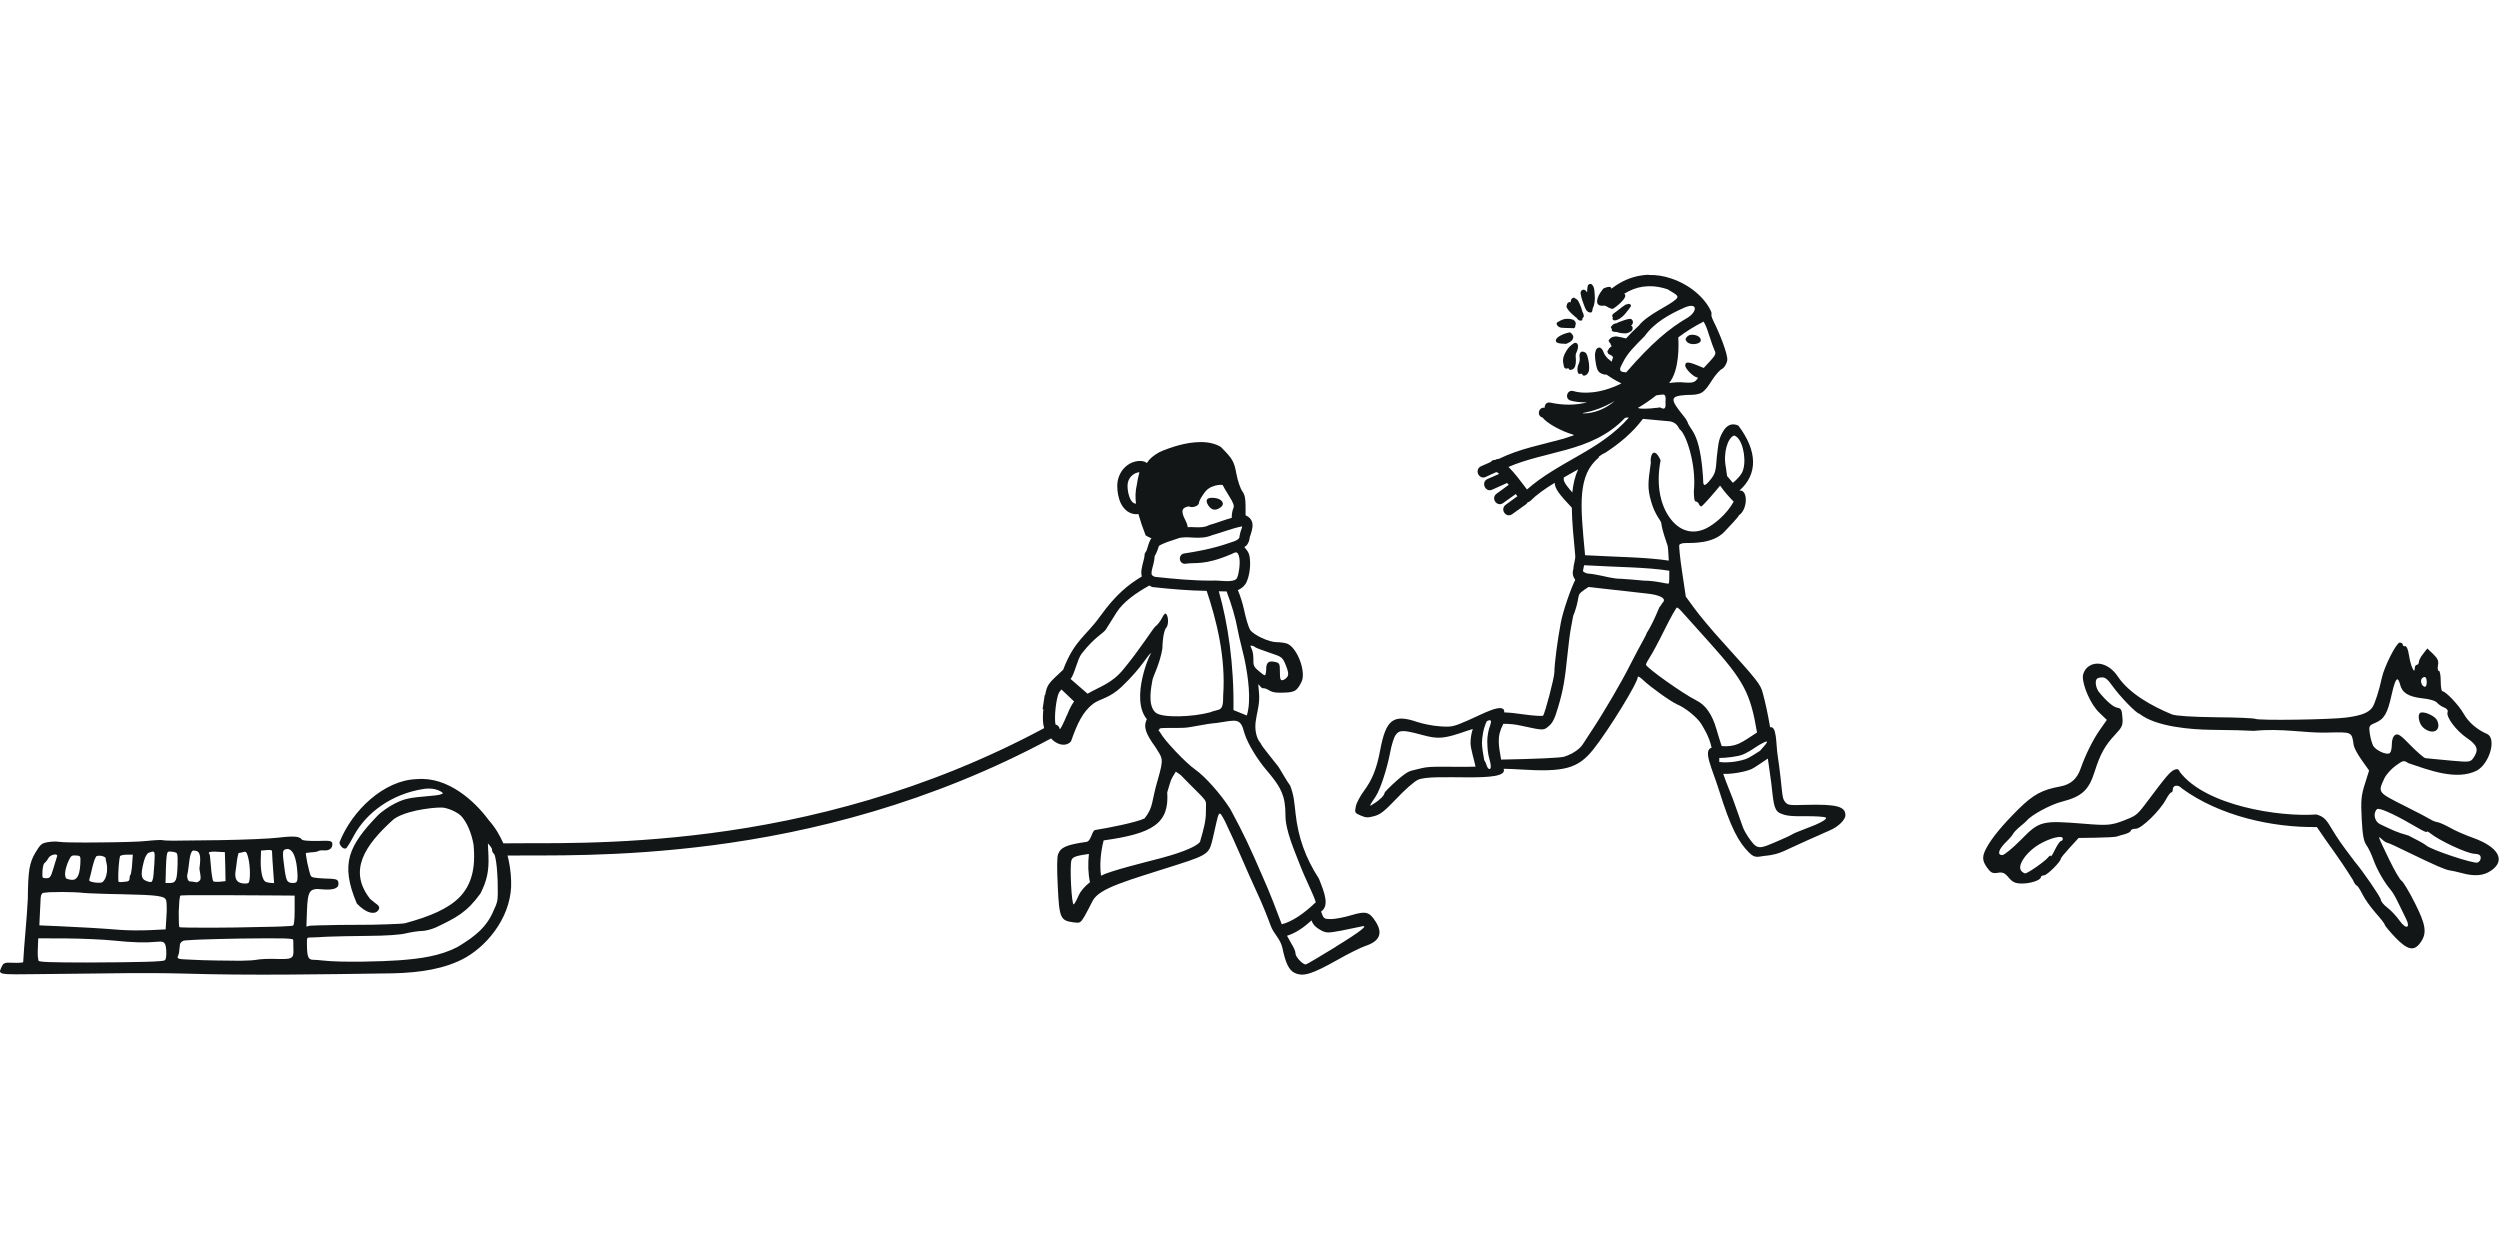 <?xml version="1.0" encoding="UTF-8" standalone="no"?><!DOCTYPE svg PUBLIC "-//W3C//DTD SVG 1.1//EN" "http://www.w3.org/Graphics/SVG/1.1/DTD/svg11.dtd"><svg width="100%" height="100%" viewBox="0 0 667 334" version="1.1" xmlns="http://www.w3.org/2000/svg" xmlns:xlink="http://www.w3.org/1999/xlink" xml:space="preserve" xmlns:serif="http://www.serif.com/" style="fill-rule:evenodd;clip-rule:evenodd;stroke-linejoin:round;stroke-miterlimit:2;"><g><path d="M356.363,252.588l-0,0.035c-4.183,2.566 -7.78,4.698 -7.987,4.698c-0.848,-0 -2.744,-2.034 -2.744,-2.957c0,-1.031 -1.094,-2.486 -2.257,-4.703c2.4,-0.751 4.4,-2.172 6.554,-4.097c0.384,1.358 1.575,2.132 2.641,2.71c1.329,0.671 1.719,0.671 5.374,0c2.183,-0.429 4.434,-0.893 5.001,-1.031c2.567,-0.716 0.459,1.031 -6.582,5.345Zm-14.392,-5.992c0,-0.04 -0.034,-0.069 -0.034,-0.104c-1.272,-3.385 -3.031,-8.089 -5.208,-12.936c-3.174,-7.345 -4.858,-11.011 -8.491,-17.714c-2.492,-3.913 -6.68,-8.657 -9.286,-10.473c-2.642,-1.851 -8.308,-7.849 -9.322,-9.797c-0.292,-0.435 -0.475,-0.682 -0.618,-0.865c0.148,0.08 0.315,0.052 0.401,-0.349c0.635,-0.258 4.537,-0.075 6.514,-0.184c1.97,-0.097 5.631,-1.065 8.582,-1.277c2.715,-0.39 4.337,-0.785 5.391,-0.539c1.054,0.246 1.587,1.14 2.108,3.248c1.054,3.346 3.948,7.551 5.592,9.505l1.455,1.753c2.492,3.14 3.936,5.345 3.902,10.616c-0.041,4.028 2.492,9.688 3.764,13.011c1.73,4.492 3.695,8.055 4.331,10.227c-3.168,3.03 -6.268,5.161 -9.081,5.878Zm-20.235,-30.181c0.034,2.526 -0.533,4.56 -1.587,8.227c-0.848,1.031 -3.798,2.526 -10.312,4.279c-4.326,1.14 -13.556,3.386 -16.082,4.71c-0.39,-2.785 -0.138,-6.171 0.699,-9.413c13.091,-1.816 17.537,-4.492 16.964,-12.828c0.533,-1.644 0.848,-3.139 1.369,-3.999l0.922,-1.524l1.307,0.923c7.946,8.164 6.645,5.924 6.72,9.625Zm-14.254,-35.028c0.172,-0.997 1.999,-4.32 2.641,-8.376c0.097,-3.604 0.665,-5.162 1.02,-5.523c0.59,-0.607 0.664,-2.607 0.109,-3.529c-0.327,-0.499 -0.608,-0.281 -1.238,0.922c-0.424,0.86 -1.232,1.891 -1.759,2.246c-0.527,0.39 -4.365,6.451 -8.559,11.475c-3.054,3.742 -6.187,4.526 -9.528,6.486l-4.543,-3.948c1.054,-1.18 1.793,-5.247 2.956,-6.743c3.621,-4.623 5.81,-5.385 6.48,-6.485c0.699,-1.071 1.959,-3.094 2.847,-4.526c1.754,-2.773 5.105,-5.162 8.726,-7.162c0.281,0.144 0.498,0.281 0.779,0.39c0.109,0.04 0.172,0.04 0.275,0.04c4.687,0.499 9.47,0.928 14.254,0.991c2.567,7.666 5.139,17.68 4.4,27.907c0.069,4.635 -0.985,3.42 -3.477,4.491c-4.544,1.249 -12.708,1.57 -14.507,0.109c-2.354,-1.965 -1.128,-7.201 -0.876,-8.765Zm-22.814,9.441l-0.034,0c-0.831,2.011 -1.667,3.696 -1.879,3.73c-0.086,-0.619 -0.504,-1.094 -1.146,-1.272c-0.389,-1.839 0.126,-6.898 0.951,-8.553c0.075,-0.109 0.499,-0.602 0.63,-0.785l3.381,3.208c-0.699,0.922 -1.226,1.994 -1.903,3.672Zm22.596,-38.453c0.149,-0.957 0.739,-2.384 0.779,-3.954c0.631,-1.071 0.951,-2.102 1.163,-2.778c1.307,-0.825 3.025,-1.289 4.887,-1.925l0.04,-0l0.035,-0.04c1.163,-0.424 2.566,-0.355 4.188,-0.247c1.552,0.075 3.346,0.103 5.099,-0.67c2.847,-0.785 5.425,-1.862 7.923,-2.32l0.034,-0l0,0.04c-0.034,-0 0,-0 0,0.023c-0.108,0.538 -0.492,1.323 -0.664,2.32c-0,0.069 -0.04,0.143 -0.04,0.218c-0,0.355 -0.069,0.464 -0.212,0.636c-0.103,0.149 -0.39,0.361 -0.739,0.538c-0.716,0.344 -1.794,0.596 -2.848,0.997c-3.563,1.175 -7.293,1.891 -11.023,2.464l-0.034,-0c-1.65,0.389 -1.295,2.881 0.424,2.738c2.607,-0.458 5.002,0.539 12.22,-2.566l-0.04,0.04c1.094,-0.642 1.444,-0.539 1.587,-0.43c0.138,0.069 0.453,0.498 0.596,1.323c0.315,1.633 -0.143,4.412 -0.567,5.346c-0.172,0.355 -0.355,0.492 -0.705,0.636c-0.389,0.171 -0.945,0.246 -1.61,0.286c-1.381,0.034 -3.065,-0.252 -4.652,-0.137c-4.961,-0 -9.957,-0.47 -14.953,-1.009c-0.567,-0.206 -0.739,-0.389 -0.848,-0.527c-0.074,-0.143 -0.109,-0.464 -0.04,-1.002Zm9.894,-17.28c1.02,0.528 2.75,-0.108 2.75,-1.036c0,-0.321 0.522,-1.318 1.186,-2.246c0.848,-1.278 1.696,-1.851 3.1,-2.246c0.533,-0.138 1.019,-0.212 1.369,-0.212c0.39,-0.034 0.642,-0 0.676,0.114c0.063,0.207 0.842,1.496 1.684,2.882c1.163,1.816 1.444,2.67 1.129,3.272c-0.206,0.429 -0.424,1.432 -0.424,2.217l0,0.321c-2.074,0.567 -4.045,1.386 -5.912,1.89c-0.069,0.035 -0.178,0.069 -0.241,0.098c-1.129,0.578 -2.395,0.578 -3.982,0.504c-0.487,-0.04 -1.054,-0.04 -1.615,-0c-0.035,-0.464 -0.212,-1.032 -0.602,-1.816c-1.478,-2.785 -0.739,-3.421 0.882,-3.742Zm14.816,40.477c1.025,4.818 1.936,11.332 0.676,15.325l-3.564,-1.455c0.184,-12.192 -1.512,-23.346 -3.907,-31.688c0.711,0.04 1.306,0.04 2.08,0.04c1.335,3.529 2.326,6.841 2.922,10.078c0.527,2.784 1.157,4.852 1.793,7.7Zm1.799,-3.312c0.389,0 0.836,0.149 1.02,0.355c0.171,0.184 1.902,0.86 3.838,1.496c3.438,1.14 3.546,1.214 4.429,3.386c0.67,1.678 0.779,2.463 0.424,3.03c-0.287,0.43 -0.843,0.86 -1.232,0.929c-0.63,0.137 -0.774,-0.253 -0.774,-2.178c0,-2.137 -0.108,-2.383 -1.128,-2.635c-1.828,-0.458 -2.532,0.034 -2.532,1.885c-0,0.894 -0.178,1.644 -0.384,1.644c-0.218,0 -1.129,-0.71 -2.046,-1.535c-1.409,-1.249 -0.813,-1.925 -1.054,-3.948c-0.212,-1.965 -1.094,-2.429 -0.561,-2.429Zm-46.039,66.745c-0.487,1.14 -1.055,2.177 -1.261,2.28c-0.567,0.355 -1.128,-10.399 -0.601,-11.797c0.315,-0.888 1.266,-1.174 4.646,-1.667c-0.281,2.636 -0.218,5.237 0.281,7.551c-1.444,1.14 -2.464,2.315 -3.065,3.633Zm-154.922,-0.888c0,2.32 -0.217,2.881 -0.979,4.491c-1.868,4.669 -4.967,7.162 -9.757,10.043c-4.681,2.424 -9.888,3.14 -15.766,3.564c-3.833,0.286 -15.097,0.641 -20.304,0.04c-0.602,-0.109 -1.691,-0.149 -2.43,-0.183c-0.389,-0 -0.67,-0.063 -0.882,-0.212c-0.206,-0.109 -0.355,-0.315 -0.453,-0.602c-0.252,-0.607 -0.326,-1.604 -0.349,-3.174c-0.04,-0.991 0,-1.495 0.097,-1.742c0.075,-0.108 0.144,-0.143 0.287,-0.183c0.137,-0.034 0.355,-0.034 0.63,-0.034c0.636,-0 2.607,-0.109 4.366,-0.212c1.764,-0.075 6.68,-0.184 10.908,-0.218c4.927,-0.034 8.622,-0.281 10.278,-0.71c1.409,-0.321 3.271,-0.602 4.119,-0.602c0.911,0 2.532,-0.43 3.695,-0.934c5.523,-2.635 8.308,-4.056 11.928,-9.086c1.731,-3.42 2.286,-6.056 2.12,-10.049l-0.149,-3.311l0.631,0.744c0.183,0.218 0.315,0.505 0.464,0.751c-0.041,0.573 0.206,1.065 0.63,1.421c0.109,0.326 0.212,0.573 0.286,0.968c0.315,1.461 0.487,3.42 0.596,6.239c0.034,1.243 0.034,2.206 0.034,2.956l0,0.035Zm-53.67,-2.854c-0.109,0.109 -0.218,0.184 -0.349,0.253c-0.184,0.028 -0.39,0.068 -0.631,0.068c-0.389,0 -0.676,-0.04 -0.922,-0.137c-0.241,-0.109 -0.424,-0.258 -0.596,-0.464c-0.286,-0.504 -0.493,-1.427 -0.71,-2.997c-0.35,-2.463 -0.487,-3.775 -0.413,-4.486c0,-0.355 0.098,-0.538 0.206,-0.647c0.109,-0.137 0.281,-0.212 0.533,-0.286l0.029,-0c0.384,-0.109 0.71,-0.069 1.025,0.108c0.316,0.178 0.596,0.47 0.871,0.888c0.499,0.894 0.888,2.281 1.066,4.143c0.063,0.848 0.137,1.529 0.137,2.062c0,0.819 -0.074,1.249 -0.246,1.495Zm-0.533,7.592c0,1.42 -0.034,2.463 -0.132,3.099c-0.04,0.321 -0.108,0.573 -0.143,0.75c-0.074,0.184 -0.149,0.247 -0.212,0.247c0,-0 -0.068,0.034 -0.143,0.034c-0.069,0.035 -0.178,0.035 -0.315,0.035c-0.252,0.04 -0.636,0.074 -1.054,0.074c-0.883,0.075 -2.08,0.109 -3.484,0.149c-2.858,0.069 -6.554,0.138 -10.243,0.206c-3.661,0.04 -7.356,0.075 -10.175,0.04c-1.404,0 -2.567,0 -3.415,-0.04c-0.452,0 -0.773,-0.034 -1.019,-0.034c-0.144,-0 -0.241,-0.034 -0.316,-0.034c-0.068,-0 -0.108,-0.041 -0.108,-0.041c0.04,0.041 -0,0 -0,-0.028c-0.035,-0.069 -0.069,-0.178 -0.069,-0.292c-0.035,-0.247 -0.063,-0.562 -0.063,-0.957c-0.035,-0.785 -0.035,-1.816 -0.035,-2.888c0.035,-1.031 0.098,-2.062 0.167,-2.887c0.04,-0.39 0.108,-0.711 0.149,-0.968c0.034,-0.098 0.068,-0.207 0.068,-0.281c0.04,-0.075 0.063,-0.097 0.04,-0.075c0,0 0.023,-0.022 0.058,-0.022c0.04,-0 0.109,-0 0.217,-0.041c0.172,0 0.459,-0.034 0.877,-0.034c0.773,-0.04 2.011,-0.04 3.838,-0.04l0.035,-0c3.695,-0 9.854,-0 19.92,0.074l5.557,0.041l0,3.913Zm-0.63,12.403c-0.206,0.246 -0.533,0.424 -1.123,0.533c-0.596,0.069 -1.409,0.109 -2.567,0.069c-2.291,-0.109 -5.041,-0 -6.13,0.246c-0.555,0.109 -2.074,0.183 -4.044,0.223c-1.937,0 -4.332,-0.04 -6.686,-0.074c-2.361,-0.04 -4.647,-0.109 -6.405,-0.212c-0.917,-0.034 -1.656,-0.075 -2.218,-0.109c-0.286,-0.034 -0.532,-0.074 -0.699,-0.074c-0.183,-0.035 -0.292,-0.069 -0.326,-0.069c-0.206,-0.075 -0.315,-0.178 -0.39,-0.287c-0.023,-0.108 -0.023,-0.217 0.04,-0.315c0.178,-0.321 0.35,-0.934 0.384,-1.461c0.075,-0.504 0.143,-1.249 0.184,-1.678c-0,-0.172 0.108,-0.396 0.275,-0.602c0.183,-0.183 0.423,-0.355 0.67,-0.47c0.034,0 0.218,-0.034 0.458,-0.068c0.241,-0.04 0.596,-0.04 1.02,-0.075c0.848,-0.074 1.971,-0.109 3.34,-0.172c2.784,-0.109 6.445,-0.183 10.318,-0.258c5.873,-0.063 9.43,-0.097 11.504,-0.034c1.06,0.034 1.73,0.075 2.154,0.143c0.207,0.04 0.35,0.109 0.424,0.149l0.063,0.035c0.035,0.32 0.035,0.997 0.035,1.461c-0,0.784 0.034,1.461 0.034,1.959c-0.034,0.493 -0.109,0.888 -0.315,1.14Zm-31.075,-20.522c-0.177,0.356 -0.349,0.527 -0.601,0.671c-0.241,0.109 -0.562,0.177 -0.98,0.177l-1.163,0l0.109,-4.062c0.034,-1.421 0.103,-2.492 0.206,-3.208c0.069,-0.361 0.109,-0.607 0.178,-0.779c0.074,-0.183 0.137,-0.252 0.206,-0.292c0.109,-0.035 0.355,-0.075 0.67,-0.035c0.287,0 0.602,0.035 0.917,0.109c0.39,0.109 0.596,0.183 0.739,0.355c0.109,0.218 0.183,0.573 0.206,1.289c0,0.464 -0.023,1.066 -0.023,1.885c-0.074,2.028 -0.183,3.237 -0.464,3.89Zm-2.503,9.832l-0.207,3.385l-4.188,0.207c-2.36,0.114 -5.912,0.074 -7.883,-0.069c-5.248,-0.424 -11.046,-0.751 -16.677,-0.997c-2.676,-0.109 -4.83,-0.206 -4.927,-0.206l-0,-0.504c-0,-0.396 0.034,-0.894 0.068,-1.461c0.063,-1.14 0.172,-3.065 0.207,-4.28c-0,-0.854 0.074,-1.386 0.172,-1.776c0.143,-0.355 0.292,-0.539 0.532,-0.647c0.075,-0 0.281,-0.063 0.568,-0.063c0.28,-0.04 0.664,-0.075 1.088,-0.109c0.842,-0.04 1.936,-0.04 3.054,-0.04l-0,-0.035c2.291,0 4.795,0.109 6.021,0.247c0.458,0.074 1.765,0.108 3.592,0.183c1.833,0.069 4.119,0.143 6.48,0.172c5.03,0.109 7.98,0.218 9.676,0.464c0.848,0.149 1.404,0.281 1.759,0.464c0.35,0.212 0.493,0.43 0.602,0.716c0.063,0.218 0.137,0.854 0.137,1.639c0.035,0.819 0,1.781 -0.074,2.71Zm-0.132,10.977c-0.075,0.355 -0.183,0.601 -0.281,0.635c-0.034,0.035 -0.218,0.075 -0.424,0.149c-0.252,0.035 -0.601,0.069 -1.025,0.109c-0.842,0.063 -2.04,0.138 -3.696,0.172c-3.305,0.109 -8.307,0.143 -15.485,0.183c-4.922,0 -8.13,-0.04 -10.164,-0.108c-0.991,-0.041 -1.73,-0.075 -2.194,-0.149c-0.206,-0.035 -0.384,-0.075 -0.521,-0.098c-0.109,-0.04 -0.178,-0.109 -0.178,-0.109c-0.034,-0.04 -0.075,-0.183 -0.097,-0.395c-0.041,-0.218 -0.075,-0.464 -0.109,-0.745c-0.04,-0.613 -0.04,-1.398 -0,-2.148l0.109,-2.699l7.556,0.029c4.228,0.034 9.929,0.292 12.604,0.573c5.174,0.539 8.445,0.602 11.504,0.321c0.705,-0.075 1.163,-0.075 1.478,0.034c0.316,0.075 0.499,0.212 0.642,0.539l0.029,-0c0.252,0.458 0.355,1.495 0.355,2.458c0,0.464 -0.034,0.893 -0.103,1.249Zm-32.943,-23.095c0.029,-0.538 0.098,-1.071 0.207,-1.466c0.04,-0.212 0.109,-0.355 0.172,-0.493c0.074,-0.143 0.108,-0.218 0.143,-0.218c0.183,-0.103 0.355,-0.32 0.533,-0.532c0.206,-0.253 0.389,-0.533 0.521,-0.78c0.252,-0.504 0.922,-0.859 1.478,-0.968c0.327,-0.04 0.567,-0.04 0.71,0.035c0.063,0.04 0.104,0.108 0.138,0.148c0.034,0.069 0.034,0.138 -0,0.247l-0,0.034c-0.075,0.281 -0.521,1.713 -0.98,3.214c-0.355,1.238 -0.607,1.92 -0.882,2.24c-0.109,0.172 -0.246,0.247 -0.424,0.321c-0.137,0.035 -0.355,0.075 -0.63,0.075c-0.281,-0 -0.499,-0.04 -0.636,-0.075c-0.143,0 -0.252,-0.074 -0.287,-0.149c-0.097,-0.206 -0.097,-0.67 -0.063,-1.633Zm7.036,-2.927c0.281,-0.602 0.487,-0.957 0.779,-1.14c0.241,-0.172 0.556,-0.172 1.123,-0.138l0.034,0c0.487,0.04 0.779,0.069 0.911,0.178c0.075,0.069 0.143,0.143 0.184,0.281c0.034,0.108 0.068,0.292 0.068,0.538c0,0.321 0,0.745 -0.034,1.324c-0.109,1.85 -0.424,3.065 -0.991,3.666c-0.281,0.321 -0.63,0.504 -1.089,0.504c-0.424,0.023 -0.945,-0.074 -1.552,-0.292c-0.172,-0.069 -0.275,-0.246 -0.35,-0.533c-0.097,-0.28 -0.097,-0.676 -0.074,-1.1c0.109,-0.933 0.424,-2.108 0.991,-3.288Zm5.563,4.784c0.143,-0.539 0.527,-2 0.808,-3.289c0.171,-0.636 0.349,-1.237 0.521,-1.701c0.109,-0.247 0.218,-0.47 0.292,-0.613c0.063,-0.138 0.132,-0.247 0.172,-0.247c0.143,-0.109 0.384,-0.143 0.636,-0.143l-0,-0.029c0.418,0 0.876,0.063 1.226,0.207c0.183,0.074 0.315,0.149 0.424,0.212c0.109,0.074 0.143,0.183 0.178,0.217c-0,0.321 0.103,0.894 0.246,1.387c0.109,0.504 0.177,1.042 0.143,1.604c0,0.825 -0.177,1.644 -0.424,2.286c-0.286,0.636 -0.636,1.1 -0.991,1.249c-0.172,0.034 -0.487,0.069 -0.871,0.069c-0.389,-0 -0.848,-0.035 -1.237,-0.109c-0.665,-0.144 -1.02,-0.252 -1.163,-0.39c-0.069,-0.034 -0.069,-0.109 -0.069,-0.218c-0,-0.137 0.034,-0.286 0.109,-0.492Zm7.671,-2c0.029,-0.785 0.103,-1.604 0.172,-2.28c0.074,-0.676 0.149,-1.249 0.246,-1.535c0,-0.069 0.035,-0.109 0.144,-0.178c0.074,-0.029 0.206,-0.103 0.389,-0.138c0.315,-0.108 0.774,-0.148 1.266,-0.148l1.616,-0l-0.172,2.463c-0.034,0.751 -0.109,1.421 -0.218,1.925c-0.034,0.281 -0.063,0.493 -0.097,0.642c-0,0.068 -0.034,0.143 -0.075,0.177c0,0.069 -0.034,0.103 0,0.069c-0.108,0.109 -0.177,0.287 -0.252,0.498c-0.023,0.184 -0.063,0.43 -0.063,0.677c0,0.217 -0.068,0.355 -0.212,0.504c-0.109,0.109 -0.28,0.206 -0.527,0.206c-0.492,0.04 -1.088,0.109 -1.415,0.149c-0.24,0.034 -0.63,-0 -0.773,-0.075c-0.029,-0.034 -0.029,-0.108 -0.029,-0.212c-0.034,-0.143 -0.034,-0.389 -0.034,-0.676c-0.035,-0.538 -0,-1.283 0.034,-2.068Zm6.76,-2.389c0.172,-0.676 0.379,-1.243 0.631,-1.633c0.206,-0.395 0.458,-0.687 0.664,-0.75c0.355,-0.143 0.63,-0.252 0.848,-0.292c0.206,-0.075 0.39,-0.035 0.487,-0c0.075,0.04 0.143,0.109 0.218,0.32c0.034,0.184 0.069,0.465 0.069,0.86c-0,0.538 -0.035,1.249 -0.104,2.171c-0.149,2.349 -0.246,3.604 -0.464,4.205c-0.097,0.327 -0.206,0.43 -0.349,0.499c-0.138,0.04 -0.35,0.04 -0.665,-0.035c-0.532,-0.137 -0.922,-0.32 -1.237,-0.527c-0.281,-0.223 -0.459,-0.504 -0.556,-0.899c-0.218,-0.745 -0.04,-1.994 0.458,-3.919Zm11.854,2.143c0.074,-0.539 0.172,-1.249 0.246,-1.891c0.144,-1.358 0.35,-2.251 0.602,-2.744c0.103,-0.258 0.246,-0.39 0.389,-0.464c0.172,-0.075 0.316,-0.075 0.556,-0c0.315,0.034 0.567,0.109 0.779,0.246c0.178,0.144 0.35,0.355 0.459,0.711c0.24,0.681 0.24,1.822 -0.035,3.85l0,0.034c0.144,1.043 0.35,1.828 0.315,2.429c0,0.281 -0.074,0.527 -0.246,0.711c-0.143,0.183 -0.384,0.32 -0.773,0.464c-0.39,-0.069 -0.774,-0.109 -1.089,-0.178c-0.355,-0.04 -0.642,-0.074 -0.779,-0.074c-0.103,-0 -0.212,-0.029 -0.315,-0.172c-0.109,-0.115 -0.178,-0.287 -0.252,-0.47c-0.132,-0.39 -0.172,-0.922 -0.069,-1.312c0.069,-0.183 0.143,-0.613 0.212,-1.14Zm5.706,-4.709c0.315,-0.109 0.98,-0.184 1.937,-0.109l2.142,0.109l0.109,3.849l0.063,3.891l-1.369,0.137c-0.424,0.034 -0.808,0.069 -1.163,0.034c-0.35,0 -0.59,-0.074 -0.699,-0.108c0.034,-0 -0,-0.029 -0.04,-0.104c-0.035,-0.034 -0.069,-0.108 -0.109,-0.217c-0.057,-0.212 -0.132,-0.493 -0.166,-0.82c-0.149,-0.676 -0.246,-1.535 -0.315,-2.492c-0.075,-0.928 -0.149,-1.816 -0.218,-2.452c-0.034,-0.332 -0.074,-0.613 -0.097,-0.825c-0,-0.069 -0.04,-0.177 -0.04,-0.217c-0.035,-0.035 -0.035,-0.075 -0.035,-0.109l0,-0.029l-0.034,0l-0,-0.034c-0.149,-0.149 -0.218,-0.258 -0.184,-0.321c0,-0.075 0.075,-0.109 0.218,-0.183Zm6.892,5.345c0.109,-0.602 0.287,-2.034 0.424,-3.174c0.069,-0.527 0.178,-1.066 0.281,-1.421c0.034,-0.183 0.069,-0.321 0.109,-0.43c0.034,-0.034 0.069,-0.074 0.069,-0.109c0.108,0 0.28,-0.028 0.498,-0.063c0.206,-0.04 0.487,-0.108 0.739,-0.183c0.206,-0.074 0.35,-0.074 0.458,-0.074c0.172,0.04 0.281,0.109 0.413,0.32c0.143,0.258 0.252,0.648 0.424,1.249c0.286,1.141 0.458,2.785 0.458,4.131c0,0.716 -0.034,1.324 -0.109,1.793c-0.034,0.247 -0.097,0.453 -0.131,0.602c-0.075,0.143 -0.144,0.206 -0.184,0.246c-0.068,0.035 -0.349,0.109 -0.63,0.143c-0.315,0 -0.699,0 -1.054,-0.074c-0.676,-0.109 -1.163,-0.39 -1.478,-0.894c-0.287,-0.492 -0.384,-1.203 -0.287,-2.062Zm6.829,-5.775l1.479,-0.109l-0,-0.023l0.034,0c0.705,-0.04 1.088,-0.04 1.237,0.063c0.109,0.034 0.132,0.069 0.172,0.218c0.035,0.097 0.035,0.281 0.035,0.492c-0,0.573 0.143,2.607 0.286,4.595l0.246,3.461l-1.271,-0.103c-0.562,-0.069 -0.911,-0.178 -1.163,-0.39c-0.281,-0.218 -0.453,-0.573 -0.665,-1.175c-0.281,-0.825 -0.527,-2.784 -0.464,-4.319l0.074,-2.71Zm233.691,-97.71c-0.424,1.753 -0.458,3.454 -0.252,5.173c-0.63,-0.04 -1.054,-0.395 -1.512,-1.249c-0.453,-0.894 -0.739,-2.28 -0.739,-3.535c-0,-2.057 1.512,-3.454 3.174,-3.626c-0.149,0.71 -0.499,1.885 -0.671,3.237Zm63.737,116.742c-1.73,-2.71 -2.607,-2.956 -6.549,-1.776c-1.867,0.561 -4.291,1.031 -5.379,1.031c-1.902,0 -1.977,-0.074 -2.676,-1.999c2.252,-1.57 0.98,-4.916 -0.567,-8.766c-3.627,-5.632 -5.523,-11.011 -6.228,-17.319c-0.349,-3.025 -0.389,-4.744 -1.443,-7.517c-0.774,-0.968 -2.957,-4.852 -3.209,-5.133c-0.24,-0.321 -1.369,-1.707 -2.492,-3.139c-1.163,-1.421 -2.079,-2.699 -2.079,-2.848c-0,-0.143 -0.596,-0.71 -0.911,-1.495c-1.696,-4.205 0.773,-7.345 0.383,-11.94l-0.212,-2.526l0.992,1.065c1.896,-0.034 1.684,1.215 4.537,1.215c4.154,0 4.675,-0.246 5.981,-2.819c1.37,-2.641 -1.088,-9.189 -3.798,-10.266c-0.567,-0.206 -1.828,-0.39 -2.75,-0.39c-2.143,0 -6.228,-1.925 -7.144,-3.311c-0.39,-0.602 -1.129,-3.031 -1.61,-5.346c-0.39,-1.781 -0.957,-3.557 -1.662,-5.276c0.075,-0.034 0.109,-0.034 0.184,-0.034c0.836,-0.396 1.684,-1.066 2.142,-2.063c0.808,-1.787 1.226,-4.595 0.774,-7.058c-0.178,-0.894 -0.774,-1.61 -1.375,-2.28c0.212,-0.178 0.493,-0.287 0.676,-0.533c0.481,-0.613 0.796,-1.467 0.796,-2.355l0,0.247c0.075,-0.356 0.464,-1.249 0.642,-2.281c0.097,-0.498 0.172,-1.1 -0.034,-1.776c-0.218,-0.676 -0.74,-1.323 -1.444,-1.644c-0.069,-0.074 -0.178,-0.074 -0.287,-0.109c0.035,-4.377 -0.063,-5.311 -0.876,-6.451c-0.527,-0.71 -1.232,-2.807 -1.581,-4.658c-0.596,-3.322 -1.02,-3.999 -4.154,-7.172c-1.684,-0.997 -3.695,-1.353 -5.804,-1.278c-3.523,0.074 -7.362,1.278 -10.524,2.635c-1.765,1.032 -2.578,1.673 -3.415,2.957c-0.143,-0.144 -0.315,-0.247 -0.458,-0.321c-0.458,-0.178 -0.882,-0.247 -1.306,-0.247c-3.443,0 -6.119,3.065 -6.119,6.623c0,1.61 0.281,3.352 1.02,4.813c0.773,1.501 2.177,2.778 4.079,2.778c0.183,0 0.349,-0.068 0.533,-0.068c0.521,1.85 1.163,3.746 1.936,5.7c0.206,0.183 0.98,0.539 1.576,0.819c-0.132,0.109 -0.241,0.218 -0.315,0.356c-0.739,1.535 -0.808,2.744 -1.232,3.248c-0.206,0.281 -0.355,0.602 -0.315,0.922c-0,0.682 -0.562,2.177 -0.814,3.81c-0.097,0.579 -0.063,1.18 0.075,1.828c-3.518,2.137 -6.829,4.663 -11.086,10.581c-3.907,5.449 -6.898,6.411 -9.889,14.289c-3.913,3.667 -4.262,3.81 -4.823,6.806l-0.109,-0.04c-0.166,1.249 -0.35,2.498 -0.556,3.741l0.206,0.075c0,0.252 -0.034,0.355 -0.069,0.607c-0.137,1.936 -0.063,3.277 0.281,4.394c-31.791,17.044 -63.175,24.675 -89.036,28.033c-25.552,3.317 -45.157,2.532 -55.257,2.71c-0.917,-2.063 -2.074,-4.137 -3.873,-6.171l-0.035,-0.034c-3.695,-5.053 -10.879,-11.613 -19.038,-10.937c-0.04,0 -0.074,-0.04 -0.108,-0.04l-0,0.04l-0.041,0c-8.828,0.286 -17.307,8.445 -20.619,16.855l0,0.034c0,0.47 0.287,0.923 0.636,1.255c0.172,0.172 0.356,0.315 0.562,0.355c0.177,0.063 0.389,0.063 0.567,-0.04c0.097,-0.068 0.172,-0.177 0.315,-0.389c0.138,-0.184 0.315,-0.43 0.498,-0.751c0.384,-0.607 0.797,-1.392 1.261,-2.24c3.208,-5.958 9.928,-11.16 18.791,-12.484c1.553,-0.172 2.607,-0.063 3.77,0.396c0.527,0.252 0.882,0.429 1.014,0.573c0.109,0.108 0.143,0.171 0.143,0.212c0,-0 0,0.034 -0.068,0.108c-0.109,0.075 -0.459,0.207 -0.946,0.321c-0.498,0.109 -1.203,0.178 -2.045,0.252c-6.056,0.527 -7.001,0.711 -9.751,2.063c-1.547,0.785 -3.621,2.205 -4.612,3.248c-3.793,3.948 -6.296,7.162 -7.316,10.685c-0.98,3.529 -0.458,7.413 1.793,12.724l0,0.035l0.035,-0c1.163,1.249 2.4,2.062 3.454,2.354c0.522,0.138 0.98,0.138 1.404,0.035c0.424,-0.143 0.773,-0.424 0.98,-0.854c0.143,-0.218 0.143,-0.464 0.074,-0.642c-0.074,-0.217 -0.206,-0.389 -0.424,-0.572c-0.412,-0.356 -1.128,-0.82 -1.965,-1.57c-2.956,-3.776 -3.317,-7.305 -2.011,-10.794c1.335,-3.495 4.326,-6.875 8.067,-10.261c1.226,-1.105 3.729,-1.959 6.296,-2.538c2.567,-0.527 5.208,-0.819 6.72,-0.785c0.779,0 1.868,0.321 2.922,0.785c1.02,0.464 1.971,1.072 2.429,1.61c1.478,1.713 2.607,4.383 3.163,7.442c0.636,6.451 -0.59,10.765 -3.621,13.974c-3.059,3.168 -7.952,5.236 -14.638,7.052c-0.533,0.109 -2.292,0.218 -4.721,0.287c-2.389,0.108 -5.414,0.143 -8.513,0.143c-3.065,-0 -5.987,0.034 -8.199,0.109c-1.128,-0 -2.045,0.04 -2.75,0.074c-0.349,0 -0.63,0.029 -0.847,0.029c-0.207,0.034 -0.35,0.034 -0.413,0.034l-0.882,0.218l0.143,-4.131c0.097,-2.744 0.281,-4.314 0.836,-5.099c0.287,-0.395 0.642,-0.601 1.163,-0.71c0.493,-0.115 1.163,-0.115 2.011,-0c1.473,0.143 2.601,0.069 3.375,-0.183c0.355,-0.138 0.63,-0.321 0.848,-0.602c0.172,-0.246 0.206,-0.567 0.172,-0.934c-0.035,-0.206 -0.075,-0.418 -0.172,-0.561c-0.109,-0.184 -0.287,-0.287 -0.533,-0.361c-0.527,-0.143 -1.404,-0.218 -3.025,-0.247c-1.404,-0.068 -2.286,-0.143 -2.847,-0.252c-0.287,-0.074 -0.459,-0.137 -0.602,-0.246c-0.103,-0.075 -0.212,-0.183 -0.246,-0.321c-0.207,-0.498 -0.596,-1.999 -0.883,-3.357c-0.137,-0.676 -0.24,-1.312 -0.315,-1.816c-0.034,-0.247 -0.074,-0.464 -0.074,-0.602l-0,-0.183c0.04,-0.035 0.074,-0.035 0.109,-0.035c0.109,-0.028 0.206,-0.028 0.355,-0.063c0.275,-0.04 0.63,-0.074 1.014,-0.108c0.39,-0 0.813,-0.075 1.129,-0.109c0.349,-0.075 0.601,-0.138 0.773,-0.247c0.074,-0.04 0.292,-0.114 0.567,-0.149c0.247,-0.034 0.562,-0.034 0.848,0c0.705,0.035 1.261,-0.074 1.65,-0.355c0.424,-0.28 0.63,-0.75 0.63,-1.312c0,-0.217 -0.028,-0.395 -0.137,-0.538c-0.109,-0.149 -0.275,-0.212 -0.567,-0.287c-0.522,-0.109 -1.513,-0.109 -3.306,-0.034c-1.123,-0 -2.108,-0 -2.847,-0.075c-0.384,-0.034 -0.665,-0.068 -0.917,-0.143c-0.109,0 -0.172,-0.028 -0.246,-0.063c-0.069,0 -0.069,-0.04 -0.069,-0.04c-0.315,-0.464 -0.883,-0.745 -1.868,-0.819c-0.98,-0.075 -2.36,-0 -4.36,0.246c-2.188,0.281 -9.189,0.573 -15.526,0.676c-7.035,0.075 -10.667,0.143 -12.627,0.143c-1.976,0 -2.326,-0.068 -2.859,-0.143c-0.24,-0.063 -0.847,-0.063 -1.586,0c-0.774,0.035 -1.719,0.109 -2.665,0.218c-1.73,0.212 -7.218,0.355 -12.46,0.389c-2.607,0.041 -5.174,0.041 -7.179,0c-1.02,0 -1.902,-0.034 -2.572,-0.068c-0.676,-0.04 -1.158,-0.075 -1.341,-0.109c-0.556,-0.103 -1.793,-0.063 -2.813,0.109c-0.773,0.143 -1.306,0.28 -1.764,0.676c-0.447,0.389 -0.837,1.002 -1.479,2.034c-0.836,1.386 -1.329,2.635 -1.644,4.451c-0.281,1.851 -0.389,4.24 -0.424,7.981c-0.218,4.881 -1.02,12.409 -1.237,16.895c-0.069,-0 -0.132,0.034 -0.281,0.074c-0.178,0.029 -0.418,0.029 -0.665,0.063c-0.532,0.035 -1.163,0.035 -1.793,0c-1.128,-0.034 -1.73,-0.063 -2.154,0.109c-0.206,0.075 -0.384,0.184 -0.521,0.356c-0.109,0.183 -0.218,0.395 -0.35,0.641c-0.109,0.292 -0.252,0.539 -0.326,0.756c-0.063,0.207 -0.132,0.419 -0.063,0.602c0.097,0.172 0.28,0.281 0.561,0.39c0.275,0.074 0.699,0.137 1.306,0.177c2.349,0.143 7.46,-0.04 18.053,-0.103c8.37,-0.074 18.963,-0.321 29.31,-0.034c18.161,0.527 35.864,0.206 55.641,-0.075c7.219,-0.183 13.905,-1.174 19.324,-4.205c6.618,-3.816 12.501,-11.831 12.141,-20.419l-0,-0.034c-0.064,-2.429 -0.419,-4.635 -0.946,-6.772c10.061,-0.109 29.35,0.533 54.513,-2.71c26.262,-3.403 58.145,-11.131 90.497,-28.536c0.178,0.171 0.304,0.343 0.51,0.521c1.696,1.432 3.666,1.57 4.795,0.292c1.684,-4.812 3.163,-7.946 5.913,-10.049c1.862,-1.386 4.319,-1.426 7.631,-4.566c5.809,-5.517 7.081,-8.937 7.917,-8.937c-0.349,-0.258 -5.729,12.226 -1.226,17.6c-0.991,2.102 -0.286,3.884 2.315,7.488c1.839,3.025 2.326,2.738 0.607,8.691c-1.759,5.878 -1.054,7.161 -3.523,10.301c-2.149,1.065 -9.751,2.566 -13.2,3.099c-0.837,0.138 -1.054,2.996 -2.315,3.168c-5.282,0.751 -6.869,1.421 -7.568,3.312c-0.292,0.722 -0.315,4.033 -0.074,8.559c0.389,8.445 0.704,9.121 4.119,9.585c1.793,0.246 1.936,0.172 2.956,-1.495c0.567,-1.003 1.547,-2.854 2.177,-4.131c1.765,-3.604 9.436,-5.494 23.02,-9.871c8.307,-2.647 8.164,-3.106 9.121,-7.064c1.718,-7.271 1.369,-7.872 3.231,-4.378c3.208,6.698 5.706,12.902 8.238,18.345c1.937,4.137 3.1,7.236 3.942,9.482c0.802,2.251 2.607,3.454 3.162,6.09c0.78,3.815 1.731,5.815 3.174,6.485c2.326,1.14 4.601,0.43 11.688,-3.558c2.738,-1.564 6.015,-3.173 7.241,-3.597c3.804,-1.255 4.721,-3.352 2.785,-6.417Z" style="fill:#121617;fill-rule:nonzero;"/><path d="M325.672,135.342c1.272,-0.928 0.355,-2.28 -1.622,-2.492c-2.033,-0.218 -2.629,0.492 -1.684,1.988c0.882,1.323 2.011,1.501 3.306,0.504Z" style="fill:#121617;fill-rule:nonzero;"/><path d="M471.661,202.378c0.315,2.315 0.739,5.162 0.883,6.302c0.595,4.704 0.555,7.345 2.251,8.227c1.621,0.757 2.882,0.894 6.829,0.86c2.676,-0.04 5.099,0.143 5.449,0.321c0.641,0.423 -1.404,1.564 -5.838,3.208c-1.438,0.538 -2.819,1.106 -3.025,1.289c-0.252,0.172 -1.622,0.848 -3.065,1.455c-4.504,1.891 -5.775,2.773 -7.317,1.106c-0.773,-0.86 -2.222,-2.819 -2.853,-4.526c-0.63,-1.679 -1.758,-5.134 -2.641,-7.454c-0.596,-1.57 -1.793,-4.377 -2.572,-6.697c2.183,0.114 5.844,-0.533 7.465,-1.249c1.02,-0.43 3.523,-2.28 4.434,-2.842Zm-0.28,-4.526c0.315,0.098 -0.596,1.1 -1.794,2.452c-1.272,0.82 -2.469,1.604 -3.557,2.109c-1.553,0.636 -4.933,1.237 -7.248,0.882l-0.034,0.183c-0.109,-0.321 0.034,-0.928 -0.075,-1.249c1.794,0 5.03,-0.355 6.411,-0.956c1.547,-0.688 2.882,-1.605 4.286,-2.538c1.237,-0.711 1.827,-0.957 2.011,-0.883Zm-78.449,-3.357l-0,0.034c-0.424,1.289 -0.596,2.573 -0.596,3.776c0.029,1.535 1.054,4.709 1.335,6.239c-6.795,0.183 -11.722,-0.281 -14.329,0.395c-3.414,0.928 -3.162,0.321 -6.439,3.1c-1.931,1.707 -3.512,3.277 -3.512,3.535c-0,0.246 -0.355,0.807 -0.779,1.237c-0.424,0.43 -1.341,1.18 -2.08,1.604c-1.369,0.934 -1.335,0.825 0.498,-1.925c1.232,-1.85 3.025,-7.304 3.873,-11.79c0.35,-1.925 1.014,-4.028 1.478,-4.635c0.98,-1.352 2,-1.352 7.001,-0c4.395,1.209 5.873,1.077 12.18,-1.14c0.487,-0.178 0.911,-0.247 1.37,-0.43Zm4.577,-2.343c0.275,0.034 0.424,0.281 0.109,1.237c-0.573,1.536 -0.813,3.031 -0.813,4.463c0.034,1.667 0.137,3.272 0.63,4.881c0.664,2.418 0.109,2.842 -0.459,2.172c-0.349,-0.396 -0.389,-1.255 -0.985,-2.103c-0.315,-1.713 -0.567,-3.208 -0.602,-4.532c0,-1.523 0.39,-4.13 1.307,-5.872c0.172,-0.04 0.561,-0.286 0.813,-0.246Zm49.901,-30.078c0.212,-0 1.02,0.745 1.793,1.667c0.779,0.894 3.913,4.389 6.938,7.734c9.115,10.158 10.88,13.475 12.633,23.948c-1.897,1.249 -3.415,2.32 -4.893,2.991c-1.306,0.578 -2.75,0.785 -4.543,0.641c-0.493,-1.535 -1.014,-3.168 -1.404,-4.56c-1.123,-3.879 -2.881,-6.417 -5.351,-7.625c-3.523,-1.748 -13.44,-8.795 -13.44,-9.545c-0,-0.258 0.492,-1.175 1.088,-2.068c0.567,-0.86 2.361,-4.171 3.936,-7.385c1.587,-3.203 3.065,-5.798 3.243,-5.798Zm-7.918,-3.707c2.785,0.281 5.489,1.169 4.045,2.492c-0.349,0.636 -0.596,0.894 -0.808,1.14c-1.226,2.957 -2.291,5.162 -3.162,6.52l-0.04,0.075c-0,0.028 -0.035,0.063 -0.069,0.063c-0.247,0.647 -0.596,1.363 -0.986,2.034c-0.807,1.46 -2.469,4.526 -3.626,6.846c-2.108,4.239 -7.11,12.787 -10.066,17.21c-0.911,1.352 -1.971,2.996 -2.389,3.667c-0.808,1.386 -2.744,2.71 -5.036,3.46c-0.957,0.321 -7.288,0.602 -16.855,0.785c-0.315,-1.816 -0.63,-3.42 -0.63,-4.847c-0.04,-1.495 0.315,-2.956 1.226,-4.703c1.621,-0 3.242,0.143 4.887,0.538c5.912,1.278 5.815,1.278 7.253,0.063c1.019,-0.848 1.587,-2.028 2.463,-5.019c1.341,-4.485 1.828,-7.304 2.504,-14.042c0.281,-2.669 0.664,-5.843 0.911,-7.058c0.217,-1.215 0.492,-2.675 0.601,-3.237c0.063,-0.292 0.247,-0.613 0.39,-0.968c1.862,-5.483 -0.109,-4.245 3.695,-6.772l0.035,0m-1.198,-5.809c9.321,0.538 16.615,0.504 22.728,1.466c0.04,1.748 -0,3.277 -0.172,3.426c-0.315,0.172 -3.34,-0.784 -6.68,-0.784c-1.553,-0.184 -3.879,-0.333 -6.165,-0.505c-0.814,0.035 -1.936,-0.143 -3.174,-0.389c-0.59,-0.115 -1.123,-0.247 -1.644,-0.361c-1.306,-0.281 -2.573,-0.533 -3.661,-0.607c-0.602,-0.029 -1.06,-0.287 -1.478,-0.568c-0,-0.108 -0.035,-0.183 -0.035,-0.28c0.098,-0.396 0.172,-0.86 0.281,-1.398Zm-1.587,-25.581c-0.848,1.851 -1.335,3.913 -1.552,6.159c-0.98,-1.106 -1.897,-2.246 -2.143,-2.882c-0.178,-0.395 -0.178,-0.75 -0.143,-1.105c1.231,-0.711 2.538,-1.461 3.838,-2.172Zm41.496,-8.983c0.247,-0.075 0.487,0.069 0.842,0.355c1.868,1.57 2.676,6.99 1.381,9.516c-0.355,0.711 -1.444,1.925 -2.435,2.71l-1.552,-1.816l-0.315,-2.28c-0.774,-3.85 0.458,-7.775 2.079,-8.485Zm-24.217,-4.492c2.607,0.218 5.139,0.504 7.288,0.676c1.226,0.293 1.833,0.785 2.532,2.143c1.621,0.997 4.509,9.333 3.77,16.46c-0,1.925 0.172,2.784 0.555,2.784c0.287,0 0.642,0.281 0.774,0.636c0.149,0.355 0.424,0.682 0.642,0.682c0.171,-0 1.827,-1.748 3.66,-3.919l1.37,-1.644c1.088,1.57 2.635,3.283 3.626,4.28c-1.839,3.311 -5.104,6.021 -7.356,7.127c-3.128,1.529 -6.411,1.002 -8.978,-1.925c-3.099,-3.524 -4.503,-9.373 -3.162,-16.248c-1.799,-3.925 -2.893,-1.289 -2.612,0.67c-0.774,5.385 -0.911,6.772 0.074,10.301c1.026,3.678 2.744,5.277 2.71,5.775c0.349,2.429 1.163,4.28 1.719,6.13c0.108,0.533 0.217,2.32 0.292,3.89c-6.274,-0.934 -13.343,-0.934 -22.355,-1.438l-0,-0.206c-0.63,-6.732 -1.163,-12.077 -0.774,-16.282c0.424,-4.211 1.587,-7.162 4.503,-9.625l-0.097,-0.138c0.63,-0.504 1.226,-0.859 1.719,-1.042c3.695,-2.418 7.253,-5.271 10.1,-9.087Zm-4.01,-0.355c0.074,0 0.172,0 0.246,0.04c-3.695,4.24 -8.479,7.339 -13.372,10.112c-5.035,2.893 -9.894,5.569 -13.801,9.064c-0.063,-0.109 -0.097,-0.149 -0.172,-0.258c-0.63,-0.785 -1.444,-1.891 -2.326,-3.031c-0.773,-0.991 -1.621,-1.925 -2.423,-2.744c4.749,-2.063 10.1,-3.094 15.48,-4.595c5.528,-1.535 11.126,-3.741 15.594,-8.479c0.247,-0.034 0.424,-0.143 0.774,-0.109Zm-3.524,-4.417c-2.36,2.028 -4.709,2.922 -7.035,3.243c-0.493,0.068 -0.98,0.068 -1.478,0.068c0.04,-0.034 0.04,-0.068 0.074,-0.108c2.813,-0.493 5.632,-1.53 8.439,-3.203Zm12.925,-1.713c0.556,0.034 0.774,0.464 0.631,1.925c0.177,2.171 -0.424,2.034 -1.479,1.495c-0.458,0.109 -0.956,0.149 -1.512,0.184c-0.424,0.034 -0.464,0.074 -0.951,0.103c-1.937,0.109 -2.962,0.109 -3.415,-0.138c1.519,-0.894 3.128,-1.965 4.893,-3.351c0.705,-0.109 1.444,-0.218 1.833,-0.218Zm-21.398,-11.441c-0.218,-0.034 -0.424,-0 -0.567,0.149c-0.172,0.143 -0.281,0.355 -0.315,0.567c-0.04,0.252 -0.04,0.533 -0,0.854c0.103,0.504 -0.04,1.289 -0.212,1.604c-0.321,0.641 -0.424,1.352 -0.35,1.925l0,0.04c0.029,0.246 0.098,0.464 0.207,0.636c0.143,0.149 0.355,0.246 0.561,0.149c0.143,-0.075 0.286,-0.075 0.361,-0.04c0.097,0.04 0.132,0.074 0.132,0.114c0.034,0.241 0.183,0.355 0.315,0.378c0.183,0.041 0.355,0.041 0.533,-0.063c0.349,-0.143 0.704,-0.498 0.882,-1.002c0.206,-0.676 0.137,-1.776 -0.034,-2.807c-0.109,-0.505 -0.218,-1.043 -0.356,-1.433c-0.143,-0.384 -0.286,-0.676 -0.492,-0.813c-0.241,-0.149 -0.493,-0.258 -0.665,-0.258Zm-2.011,-2.355c-0.246,0 -0.533,0.149 -0.848,0.43c-0.452,0.355 -0.871,0.647 -1.512,1.644c-0.424,0.676 -0.665,1.215 -0.814,1.742c-0.132,0.538 -0.166,1.077 -0.063,1.644c0,0.034 0,0.069 0.04,0.069c0.063,0.504 0.132,0.859 0.275,1.106c0.172,0.212 0.424,0.32 0.671,0.212c0.143,-0.029 0.28,-0.063 0.349,-0.029c0.109,-0 0.143,0.029 0.143,0.063c0.04,0.258 0.207,0.326 0.39,0.355c0.172,0 0.424,-0.063 0.63,-0.172c0.315,-0.143 0.533,-0.429 0.665,-0.819c0.149,-0.395 0.217,-0.894 0.217,-1.535c0,-0.499 -0.068,-0.894 -0.068,-1.215c-0,-0.315 0.034,-0.602 0.206,-0.917c0.315,-0.687 0.458,-1.289 0.424,-1.793c-0.04,-0.452 -0.315,-0.785 -0.67,-0.785l-0.035,0Zm30.829,-2.131c-0.35,0.034 -0.699,0.183 -0.952,0.43c-0.595,0.601 -0.595,0.819 -0.137,1.42c0.877,1.043 3.73,0.711 3.73,-0.429c-0,-0.957 -1.478,-1.593 -2.641,-1.421Zm-32.307,-0.676c-0.945,0.212 -1.862,0.504 -2.532,0.894c-0.35,0.172 -0.642,0.395 -0.848,0.601c-0.206,0.212 -0.384,0.464 -0.35,0.751c0,0.172 0.075,0.28 0.172,0.389c0.143,0.109 0.287,0.172 0.493,0.247c0.39,0.109 0.991,0.183 1.833,0.183c0.103,0.075 0.178,0.034 0.287,0c0.097,-0.034 0.24,-0.109 0.412,-0.183c0.292,-0.138 0.642,-0.315 0.957,-0.602c0.281,-0.281 0.521,-0.636 0.493,-1.065c-0,-0.396 -0.287,-0.82 -0.842,-1.181l-0,-0.034l-0.075,-0Zm35.687,-2.853c0.498,0.819 0.911,1.822 1.369,3.317c0.642,2.028 1.381,4.062 1.621,4.526c0.356,0.676 0.144,1.175 -1.272,2.71l-1.684,1.816l-1.828,-0.75c-2.36,-0.963 -3.099,-0.929 -3.099,0.108c0,0.888 2.292,3.134 3.174,3.134c0.281,0 0.172,0.355 -0.252,0.785c-0.596,0.607 -1.301,0.745 -3.065,0.607c-1.404,-0.183 -2.773,-0.034 -4.154,0.138c2.819,-3.455 2.544,-10.398 2.435,-12.186c2.143,-1.598 4.297,-2.956 6.755,-4.205Zm-19.531,-0.751c-1.128,0.075 -2.251,0.613 -3.346,1.003c-0.143,0.074 -0.24,0.178 -0.275,0.178c-0.292,0.034 -0.573,0.108 -0.813,0.217c-0.252,0.138 -0.459,0.355 -0.642,0.636c-0.023,0.04 -0.063,0.04 -0.063,0.075l-0.034,-0l-0,0.034l-0.035,0l0,0.178c0,-0 0,0.034 0.035,0.034l-0,0.074l0.034,0c0.063,0.144 0.138,0.247 0.246,0.316c-0.034,0.108 -0.108,0.183 -0.074,0.32l0,0.109c0.04,0 0.04,0.04 0.04,0.04l0,0.035l0.034,-0c0.35,0.246 0.808,0.28 1.232,0.28l0.04,0c0.35,0.109 0.734,0.247 1.123,0.287c0.39,-0 0.802,0.109 1.261,0.069c0.424,-0.035 0.882,-0.172 1.306,-0.527l0.103,-0c0,-0 0.034,-0 0.034,-0.035l0.035,0l-0,-0.04c0.217,-0.218 0.355,-0.464 0.355,-0.71c0.034,-0.252 -0.04,-0.499 -0.212,-0.613l-0.034,-0l-0,-0.035c-0.075,-0.034 -0.144,-0.034 -0.178,-0.074c0.178,-0.172 0.384,-0.355 0.458,-0.67c0.109,-0.287 0.035,-0.568 -0.074,-0.751c-0.098,-0.212 -0.241,-0.355 -0.487,-0.355c-0,-0 -0,-0.04 -0.034,-0.04l-0.035,-0l0,-0.035Zm-17.21,0c-0.665,0.109 -1.381,0.356 -2.011,0.82l-0,-0.035l-0.132,0c0,0 0,0.035 -0.04,0.035l0,0.04l-0.034,-0c-0.069,0.074 -0.109,0.143 -0.144,0.217l-0.034,0l-0.04,0.029l-0,0.075c-0.034,-0 -0.034,0.034 -0.034,0.034l-0,0.074c0.034,0.356 0.217,0.562 0.424,0.745c0.217,0.184 0.458,0.247 0.664,0.321c1.1,0.143 2.194,0.074 3.249,0.143c0.166,0.075 0.383,0 0.492,-0.143c0.138,-0.172 0.207,-0.395 0.172,-0.602l0,-0.04c0.178,-0.355 0.109,-0.67 -0.034,-0.928c-0.138,-0.246 -0.355,-0.429 -0.527,-0.527l-0.035,0c-0.601,-0.223 -1.272,-0.321 -1.936,-0.223l-0,-0.035Zm33.532,-3.454c1.45,0.068 1.032,1.747 -0.836,3.025c-5.173,3.002 -9.677,6.777 -16.649,14.764l-0.143,-0.075l-0.029,0c-2.435,-0.074 -1.065,-1.644 -0.71,-2.526c1.34,-2.71 3.311,-4.538 5.844,-7.099c2.641,-3.701 6.726,-5.872 10.455,-7.551c0.917,-0.395 1.581,-0.567 2.068,-0.538Zm-21.146,2.532l0.075,-0.109c-0.035,0 -0.035,0 -0.075,0.04l0,0.069Zm4.154,-3.025l-0,0.034c-0.275,0.035 -0.567,0.098 -0.774,0.212l0,0.035c-1.054,0.676 -2.011,1.57 -3.025,2.246c-0.183,0.108 -0.315,0.28 -0.355,0.498c-0.069,0.212 0,0.43 0.138,0.533l-0,0.034l0.034,0c-0.034,0.035 -0.034,0.075 -0.063,0.143c0,0 -0.034,0 -0.034,0.04c-0.035,0.035 -0.035,0.109 -0.035,0.138c0.069,0.183 0.132,0.327 0.241,0.361c0.143,0.069 0.246,0.103 0.39,0.103c0.24,0 0.492,-0.103 0.664,-0.172l0.034,0c0.992,-0.395 1.868,-1.249 2.607,-2.28c0.069,-0.074 0.143,-0.183 0.218,-0.258c0.172,-0.281 0.424,-0.493 0.556,-0.785l0.034,-0.034l0.04,-0l0.069,-0.063l-0,-0.075c0.04,0 0.04,0 0.04,-0.04c0.034,-0.143 0.034,-0.246 0.034,-0.315l0,-0.074l-0.034,-0.035l0,-0.04l-0.04,0c-0.178,-0.206 -0.458,-0.246 -0.699,-0.246l-0.04,0.04Zm-14.323,-1.679c-0.246,-0.04 -0.458,0.069 -0.63,0.247c-0.183,0.177 -0.292,0.424 -0.292,0.681l-0,0.035c-0,0.103 0.04,0.177 0.04,0.246c-0.206,-0.034 -0.39,-0.109 -0.63,0.04l-0.041,0c-0.24,0.144 -0.349,0.43 -0.418,0.636c-0.109,0.287 -0.109,0.539 0,0.785l0,0.04l0.035,0l-0,0.035c0.595,1.031 1.478,1.707 2.286,2.423c0.108,0.103 0.206,0.103 0.246,0.138c0.143,0.257 0.315,0.469 0.527,0.613c0.212,0.171 0.498,0.246 0.813,0.171l0.035,0c-0,-0.034 0.04,-0.034 0.04,-0.034l0.023,0c-0,-0.034 0.04,-0.034 0.04,-0.034c0.034,-0.04 0.034,-0.069 0.069,-0.103c0.074,-0.184 0.074,-0.356 0.109,-0.539c0.074,-0.034 0.143,-0.109 0.246,-0.212l-0,-0.034l0.034,-0c0,-0.035 0.035,-0.075 0.035,-0.144c-0.035,-0.538 -0.207,-0.996 -0.424,-1.386c-0.109,-0.43 -0.241,-0.894 -0.424,-1.323c-0.172,-0.396 -0.35,-0.888 -0.596,-1.318c-0.212,-0.39 -0.567,-0.682 -0.98,-0.819l0,-0.075l-0.034,0l-0.075,-0.069l-0.034,0Zm4.045,-3.632c-0.206,0.097 -0.39,0.281 -0.459,0.567l0,0.035c-0.103,0.504 -0.137,1.065 -0.137,1.604c-0.218,-0.321 -0.458,-0.636 -0.848,-0.711c-0.206,-0.034 -0.458,0.035 -0.63,0.212c-0.178,0.144 -0.287,0.424 -0.287,0.671l0,0.074l0.035,0l-0,0.04c0.143,1.249 0.641,2.424 1.065,3.564c0.132,0.395 0.35,0.825 0.631,1.106c0.315,0.32 0.704,0.498 1.163,0.389l0.068,-0.069c0.029,0 0.029,-0.04 0.029,-0.04c0.034,-0.034 0.034,-0.034 0.074,-0.074c0.109,-0.281 0.144,-0.562 0.178,-0.848c0.521,-1.003 0.63,-2.28 0.562,-3.455c-0.075,-0.464 -0.041,-1.043 -0.138,-1.57c-0.074,-0.538 -0.252,-1.065 -0.676,-1.42c-0.172,-0.149 -0.39,-0.149 -0.596,-0.075l-0.034,0Zm15.801,-2.498c-0.699,0.035 -1.404,0.109 -2.109,0.218c-2.635,0.43 -5.276,1.53 -7.78,3.495c-0.063,-0.149 -0.137,-0.333 -0.28,-0.43c-0.207,-0.075 -0.459,-0.075 -0.774,-0c-0.355,0.097 -0.739,0.206 -1.094,0.39l-0.035,0.04c-0.034,-0 -0.034,0.023 -0.034,0.023c-0.453,0.578 -0.911,1.214 -1.226,1.862c-0.286,0.676 -0.498,1.317 -0.361,1.856l0,0.034c0.075,0.321 0.287,0.527 0.602,0.676c0.355,0.138 0.779,0.138 1.369,0.069l0.04,0.04c0.212,0 0.63,0.246 1.014,0.493c0.218,0.109 0.464,0.217 0.676,0.28c0.212,0.075 0.487,0.075 0.705,-0.097c0.876,-0.579 1.684,-1.289 2.251,-1.925c0.281,-0.286 0.522,-0.613 0.671,-0.894c0.143,-0.246 0.206,-0.567 0.103,-0.785l-0,-0.04c-0.035,-0.097 -0.143,-0.172 -0.287,-0.206c1.622,-1.002 3.283,-1.644 4.927,-1.891c0.568,-0.074 1.129,-0.108 1.731,-0.143c1.684,-0.04 3.38,0.281 4.967,0.82c2.349,1.46 3.271,1.741 2.142,2.744c-1.793,1.644 -7.533,3.987 -9.854,6.978c-1.237,1.117 -2.36,2.257 -3.38,3.397c-0.739,-0.223 -1.512,-0.355 -2.292,-0.504c-0.349,-0.074 -0.773,-0.034 -1.197,0.075c-0.424,0.137 -0.836,0.429 -1.123,0.922l0,0.034c-0.04,0.035 -0.04,0.109 -0.04,0.184l0.04,-0c0.109,0.246 0.252,0.429 0.424,0.601c0.069,0.281 0.212,0.573 0.384,0.819c-0.069,0 -0.109,-0.034 -0.172,0.041c-0.458,0.28 -0.699,0.635 -0.808,0.991l-0.074,-0l0.034,0.04c-0.034,0.034 -0.143,0.109 -0.143,0.177l-0.034,0.041c0.034,0.028 0.034,0.063 0.034,0.063l-0,0.034l0.04,-0l0,0.04c0.034,0.143 0.034,0.315 0.103,0.43c0.149,0.143 0.321,0.246 0.562,0.355c0.326,0.109 0.641,0.389 0.813,0.67c-0.172,0.43 -0.315,0.825 -0.424,1.215c-0.172,-0.172 -0.28,-0.355 -0.561,-0.527c-0.602,-0.396 -1.341,-1.358 -1.547,-2c-0.212,-0.613 -0.533,-1.031 -0.882,-1.214c-0.321,-0.144 -0.705,-0.035 -0.951,0.286c-0.035,0.034 -0.035,0.034 -0.069,0.034l-0,0.035c-0.172,0.212 -0.281,0.579 -0.315,0.968c-0.04,0 -0.04,0.029 -0.04,0.029l-0,0.034l-0.035,0.04c-0.068,0.711 0.075,2.034 0.281,3.1c0.143,0.71 0.286,1.249 0.567,1.644c0.241,0.39 0.596,0.601 1.054,0.785c0.39,0.172 0.739,0.246 1.02,0.172l0.035,-0.035c1.128,0.785 2.36,1.57 3.764,2.24c0.04,0 0.04,0.04 0.04,0.04l0.275,0.144c-5.798,2.881 -10.519,2.744 -12.811,2.034c-1.684,-0.499 -2.423,2.028 -0.767,2.526c1.191,0.355 2.744,0.504 4.468,0.47c-3.242,0.854 -6.508,0.785 -9.779,0.097c-1.095,-0.28 -1.622,0.573 -1.587,1.358c-1.656,-0.281 -2.183,2.212 -0.567,2.601c1.088,1.461 4.829,3.604 8.267,4.601c0.074,0.034 -0,0.143 -0,0.171c-0.871,0.293 -1.788,0.613 -2.699,0.894c-5.631,1.57 -11.687,2.636 -17.244,5.38l-0.109,-0c-0.184,-0 -0.355,0.04 -0.533,0.114l-0.35,0.172c-0.108,0 -0.206,-0.04 -0.355,0c-0.315,0.075 -0.59,0.252 -0.807,0.539l-2.498,1.1c-2.006,0.825 -0.665,3.815 1.237,2.847l2.635,-1.203c0.104,0 0.212,0 0.316,-0.034c0.171,0.137 0.32,0.246 0.561,0.464l-2.991,1.312c-2.039,0.785 -0.664,3.85 1.232,2.859l3.879,-1.754c0.132,0.184 0.24,0.281 0.384,0.43c0.034,0.035 0.034,0.069 0.063,0.069l-3.232,2.355c-1.661,1.18 0.104,3.706 1.754,2.492l3.345,-2.389c0.109,0.143 0.287,0.355 0.384,0.538c0.04,0 0.075,0.035 0.075,0.035l-3.128,2.28c-1.656,1.214 0.103,3.707 1.758,2.492l3.587,-2.567c0.218,-0.143 0.349,-0.315 0.493,-0.561c0.246,-0.04 0.498,-0.183 0.704,-0.367c1.759,-1.741 3.982,-3.311 6.514,-4.841c0.098,1.639 1.163,2.991 4.578,6.629c0.028,3.706 0.447,7.912 0.911,12.793c0.069,0.71 -0.212,1.604 -0.424,2.744c-0.04,0.246 -0.04,0.539 -0.075,0.819c0,0.075 -0.028,0.172 -0.063,0.247c-0.109,0.355 -0.143,0.934 -0.034,1.426c0.097,0.424 0.349,0.819 0.596,1.249c-1.163,2.206 -3.272,8.336 -3.839,11.327c-0.911,4.818 -1.724,11.085 -1.724,13.257c-0,1.466 -2.492,10.983 -3.025,11.624c-0.172,0.172 -2.567,0.035 -5.317,-0.355c-1.971,-0.286 -3.586,-0.47 -5.024,-0.504c0.166,-2.956 -5.959,0.504 -9.654,2.108c-4.004,1.742 -4.394,1.816 -7.528,1.599c-1.793,-0.104 -4.469,-0.642 -5.987,-1.141c-6.439,-2.211 -8.404,-0.75 -9.951,7.523c-0.923,4.944 -2.12,7.872 -4.337,10.868c-1.014,1.386 -2.034,3.271 -2.177,4.205c-0.315,1.604 -0.247,1.667 1.34,2.355c1.404,0.601 1.931,0.601 3.661,0.132c1.622,-0.453 2.676,-1.312 5.873,-4.658c2.142,-2.28 4.686,-4.526 5.666,-4.99c3.913,-1.925 24.532,1.1 22.91,-2.968c1.479,0.04 2.922,0.075 4.4,0.183c11.865,0.751 15.452,-0.246 19.531,-5.345c4.056,-5.093 11.865,-17.783 11.865,-19.313c-0,-0.321 0.63,0.035 1.404,0.785c2.045,1.96 7.425,5.775 9.12,6.52c2.183,0.888 5.38,3.523 6.406,5.202c0.521,0.894 2.073,3.174 2.772,6.342c-2.383,0.71 0.075,5.345 1.943,11.264c3.202,10.3 5.276,13.933 7.992,16.677c1.759,1.816 2.492,1.031 4.818,0.859c1.3,-0.109 3.271,-0.613 4.36,-1.14c2.509,-1.18 10.14,-4.635 12.426,-5.603c2.252,-0.957 4.154,-2.807 4.154,-4.062c-0,-2.314 -2.424,-2.95 -10.45,-2.744c-4.652,0.149 -4.927,0.109 -5.706,-0.859c-0.946,-1.163 -0.522,-2.917 -1.971,-12.679c-0.39,-2.71 -0.172,-7.625 -1.965,-7.161c-0.642,-3.776 -1.272,-6.629 -1.971,-9.196c-0.63,-2.314 -1.306,-3.174 -10.845,-13.721c-2.636,-2.882 -5.884,-6.766 -7.213,-8.582l-2.464,-3.357l-0.991,-6.663c-0.556,-3.667 -0.871,-6.875 -0.739,-7.162c0.183,-0.252 0.848,-0.464 1.478,-0.464c2.154,-0.034 7.425,0.172 10.456,-2.916c1.656,-1.719 3.941,-4.171 3.941,-4.463c2.464,-1.633 2.464,-7.012 0.149,-6.623c5.065,-4.451 4.75,-10.69 -0.257,-17.325c-1.719,-0.813 -3.123,-0.171 -4.148,1.645c-1.375,2.24 -1.266,4.388 -1.616,6.731c-0.252,3.742 -0.424,4.349 -1.547,5.85c-1.518,1.925 -2.085,2.097 -2.085,0.561c-0,-0.561 -0.241,-5.408 -1.163,-9.183c-0.98,-3.925 -2.108,-4.601 -2.882,-6.171c-0.034,-0.109 -0.069,-0.246 -0.109,-0.355c-0.275,-0.607 -0.63,-1.14 -1.014,-1.57c-3.913,-4.806 -3.661,-5.379 0.774,-5.7c3.936,-0 4.468,-0.321 6.863,-4.097c0.837,-1.283 1.965,-2.572 2.567,-2.853c0.561,-0.246 1.237,-1.386 1.369,-2.205c0.355,-1.461 -2.36,-8.021 -3.546,-10.267c-0.356,-0.71 -0.676,-1.53 -0.676,-1.885c0.068,-0.286 0.068,-0.607 -0.063,-0.934c-1.622,-3.632 -5.632,-7.161 -10.668,-8.828c-1.868,-0.648 -3.913,-1.003 -6.021,-0.934l-0,-0.069Z" style="fill:#121617;fill-rule:nonzero;"/><path d="M549.657,223.295c0.447,0.035 0.699,0.172 0.699,0.453c0,0.367 -0.212,0.613 -0.458,0.613c-0.281,-0 -0.98,1.031 -1.621,2.314c-0.596,1.244 -1.123,2.029 -1.123,1.748c-0.04,-0.287 -0.315,-0.178 -0.67,0.281c-0.808,1.042 -5.46,4.314 -6.159,4.314c-0.281,-0 -0.739,-0.321 -1.06,-0.676c-1.014,-1.284 0.813,-4.314 3.878,-6.486c2.143,-1.495 5.134,-2.601 6.514,-2.561Zm84.872,-7.493c1.312,0.074 5.248,1.965 10.467,5.03c1.369,0.819 2.458,1.323 2.458,1.1c-0,-0.206 0.389,-0.069 0.848,0.321c2.325,1.925 9.75,5.419 11.819,5.528c1.271,0.075 1.73,0.355 1.73,1.066c0.04,0.538 -0.35,1.106 -0.842,1.289c-0.986,0.389 -12.318,-3.386 -13.624,-4.526c-0.459,-0.43 -2.641,-1.604 -4.784,-2.67c-3.38,-0.968 -4.045,-1.363 -7.643,-3.065c-1.478,-0.751 -1.862,-2.893 -0.807,-3.959c0.068,-0.074 0.206,-0.114 0.378,-0.114Zm11.658,-25.724c-0.171,-0 -0.355,0.034 -0.452,0.109c-0.848,0.464 -0.35,2.99 0.802,3.953c2.469,2.102 4.927,0.819 3.701,-1.925c-0.493,-1.072 -2.853,-2.212 -4.051,-2.137Zm-6.582,-8.84c0.246,-0 0.492,0.464 0.744,1.398c0.528,2.205 2.212,3.237 5.873,3.666c1.936,0.184 3.592,0.676 3.982,1.175c0.389,0.464 1.226,1.031 1.902,1.289c0.739,0.281 1.088,0.773 0.911,1.237c-0.465,1.249 2.251,4.922 5.133,6.881c2.859,1.959 3.242,3.14 1.805,5.271c-0.848,1.18 -1.055,1.214 -5.5,0.825c-2.533,-0.212 -5.065,-0.47 -5.667,-0.533c-0.555,-0.069 -1.369,-0.143 -1.718,-0.183c-0.355,-0.035 -2.109,-1.564 -3.913,-3.38c-2.664,-2.785 -3.38,-3.249 -4.142,-2.785c-0.568,0.39 -0.883,1.324 -0.883,2.636c0,1.18 -0.28,2.142 -0.704,2.28c-0.997,0.355 -3.489,-0.82 -4.228,-1.988c-0.316,-0.539 -0.734,-2 -0.917,-3.209c-0.321,-2.108 -0.246,-2.245 1.444,-2.956c2.394,-1.002 3.277,-2.538 4.359,-7.516c0.602,-2.71 1.1,-4.074 1.519,-4.108Zm-79.074,-0.493c1.089,-0.109 1.685,0.321 3.02,2.206c2.114,2.956 6.405,7.373 7.253,7.482c4.503,3.529 13.899,4.205 19.038,4.28c4.864,0.034 9.997,0.172 11.475,0.28c7.568,-0.744 13.372,0.579 19.29,0.47c7.11,-0.183 6.812,-0.286 7.379,3.421c0.115,0.67 1.066,2.452 2.148,3.947l1.943,2.744l-1.129,3.604c-0.985,3.065 -1.089,4.417 -0.848,9.264c0.218,4.239 0.527,5.992 1.232,6.984c0.556,0.75 1.409,2.566 1.942,4.061c0.945,2.607 2.922,6.028 4.578,7.947c0.452,0.498 1.369,2.068 2.033,3.495c0.705,1.432 1.622,3.317 2.04,4.165c1.306,2.601 -0.029,2.967 -1.765,0.469c-0.83,-1.18 -2.28,-2.709 -3.225,-3.42c-0.951,-0.716 -1.725,-1.673 -1.725,-2.102c-0.034,-0.682 -4.852,-7.7 -6.937,-10.124c-3.936,-5.236 -4.189,-5.557 -6.515,-9.373c-1.26,-2.131 -1.999,-2.744 -3.764,-3.242c-9.814,0.716 -29.631,-2.309 -36.454,-11.407c-0.178,-0.602 -0.602,-0.814 -1.197,-0.602c-1.341,0.505 -2.046,1.352 -8.233,9.591c-1.937,2.526 -2.36,2.842 -5.534,4.056c-3.306,1.249 -4.36,1.358 -10.622,0.825c-11.264,-0.899 -11.831,-0.75 -16.821,4.349c-2.188,2.205 -4.406,4.021 -4.893,4.021c-1.512,0 -1.025,-1.569 1.192,-3.701c0.808,-0.785 1.547,-1.678 1.656,-1.965c0.109,-0.28 0.916,-1.14 1.793,-1.885c0.882,-0.71 1.73,-1.461 1.862,-1.644c1.237,-1.53 6.411,-4.314 9.401,-5.064c5.277,-1.347 7.145,-3.054 8.692,-7.941c1.512,-4.772 2.75,-7.018 5.522,-9.974c1.868,-2 2.08,-2.464 1.902,-4.595c-0.137,-1.965 -0.349,-2.395 -1.334,-2.538c-1.089,-0.172 -2.917,-1.742 -4.962,-4.245c-0.424,-0.562 -0.813,-1.593 -0.813,-2.344c-0,-1.037 0.315,-1.392 1.38,-1.495Zm86.395,-0.109c0.35,0.035 0.528,0.539 0.528,1.387c-0,0.859 -0.241,1.323 -0.665,1.174c-0.773,-0.281 -1.129,-1.638 -0.602,-2.206c0.287,-0.28 0.528,-0.389 0.739,-0.355Zm-6.691,-9.195c-0.877,0 -4.148,6.485 -4.778,9.476c-0.63,3.105 -1.902,7.024 -2.532,7.849c-1.095,1.421 -2.791,2.097 -6.795,2.664c-4.154,0.573 -23.581,0.854 -24.423,0.361c-0.281,-0.178 -5.036,-0.39 -10.525,-0.424c-6.164,-0.075 -10.667,-0.361 -11.687,-0.751c-5.351,-2.217 -11.367,-5.528 -14.461,-10.123c-2.222,-3.386 -5.918,-4.457 -8.209,-2.355c-0.631,0.573 -1.123,1.639 -1.123,2.389c-0,2.67 2.188,7.488 4.331,9.551l2.074,1.999l-1.828,2.601c-1.867,2.636 -3.901,6.766 -5.173,10.404c-0.945,2.739 -2.676,4.234 -5.385,4.738c-4.933,0.894 -7.248,2.172 -11.23,6.096c-4.251,4.24 -6.926,7.477 -8.439,10.187c-1.271,2.354 -1.271,3.42 0.098,5.385c0.991,1.358 1.449,1.604 2.819,1.386c1.334,-0.246 1.902,0 2.956,1.284c1.088,1.249 1.759,1.569 3.598,1.569c2.314,0 4.99,-0.928 4.99,-1.713c-0,-0.246 0.349,-0.458 0.808,-0.458c0.813,0 4.508,-3.638 4.508,-4.463c0,-0.206 1.089,-1.53 2.395,-2.95l2.349,-2.567l4.721,-0.074c2.572,-0.035 5.03,-0.172 5.488,-0.316c0.424,-0.149 1.444,-0.469 2.252,-0.676c0.813,-0.217 1.478,-0.647 1.478,-0.893c0,-0.287 0.607,-0.505 1.341,-0.505c1.478,0 6.445,-4.806 8.055,-7.871c0.533,-0.997 1.163,-1.816 1.381,-1.816c0.24,-0 0.412,-0.356 0.412,-0.785c-0,-1.215 1.455,-1.387 2.435,-0.281c10.135,7.408 24.245,10.473 36.002,10.301c3.764,5.626 5.242,7.161 9.613,14.099c0.35,0.825 0.802,1.507 1.014,1.507c0.212,0 0.877,1.031 1.518,2.28c0.596,1.278 2.218,3.524 3.507,4.985c1.346,1.501 2.44,2.927 2.469,3.173c-0,0.281 1.26,1.776 2.779,3.381c3.317,3.46 5.076,3.815 6.794,1.323c1.73,-2.463 1.415,-4.669 -1.61,-10.616c-1.478,-2.928 -3.065,-5.563 -3.494,-5.809c-0.419,-0.224 -1.902,-2.785 -3.3,-5.666c-3.174,-6.6 -3.134,-6.486 -1.874,-5.346c0.567,0.539 1.232,0.917 1.484,0.917c0.212,-0 2.716,1.14 5.523,2.538c7.293,3.529 9.825,4.635 11.057,4.807c0.556,0.074 2,0.395 3.197,0.71c3.38,0.934 5.815,0.716 7.774,-0.636c4.022,-2.71 2.086,-6.302 -4.783,-8.765c-2.212,-0.785 -5.025,-2.034 -6.222,-2.75c-1.198,-0.671 -2.641,-1.312 -3.209,-1.421c-0.561,-0.075 -1.369,-0.39 -1.793,-0.676c-0.424,-0.281 -3.661,-2 -7.224,-3.776c-7.001,-3.529 -6.955,-3.46 -5.237,-7.195c0.459,-1.009 1.828,-2.538 2.991,-3.386c2.011,-1.473 2.217,-1.536 3.38,-0.751c5.494,1.856 12.81,4.738 18.299,2.028c3.483,-1.925 5.351,-8.656 2.744,-9.797c-2.675,-1.14 -4.961,-3.139 -6.222,-5.385c-1.346,-2.355 -4.783,-5.981 -5.706,-6.021c-0.212,-0 -0.424,-1.215 -0.424,-2.71c0,-1.495 -0.206,-2.71 -0.492,-2.71c-0.281,0 -0.39,-0.636 -0.247,-1.455c0.247,-1.18 -0.034,-1.816 -1.266,-3.031l-1.575,-1.495l-1.129,1.461c-0.642,0.785 -1.129,1.776 -1.129,2.171c0,0.424 -0.252,0.745 -0.567,0.745c-0.275,-0 -0.521,0.43 -0.521,0.934c-0.035,1.741 -1.129,-0.751 -1.547,-3.535c-0.218,-1.53 -0.648,-2.487 -1.031,-2.378c-0.321,0.063 -0.631,-0.109 -0.631,-0.429c0,-0.293 -0.349,-0.539 -0.813,-0.539Z" style="fill:#121617;fill-rule:nonzero;"/></g></svg>